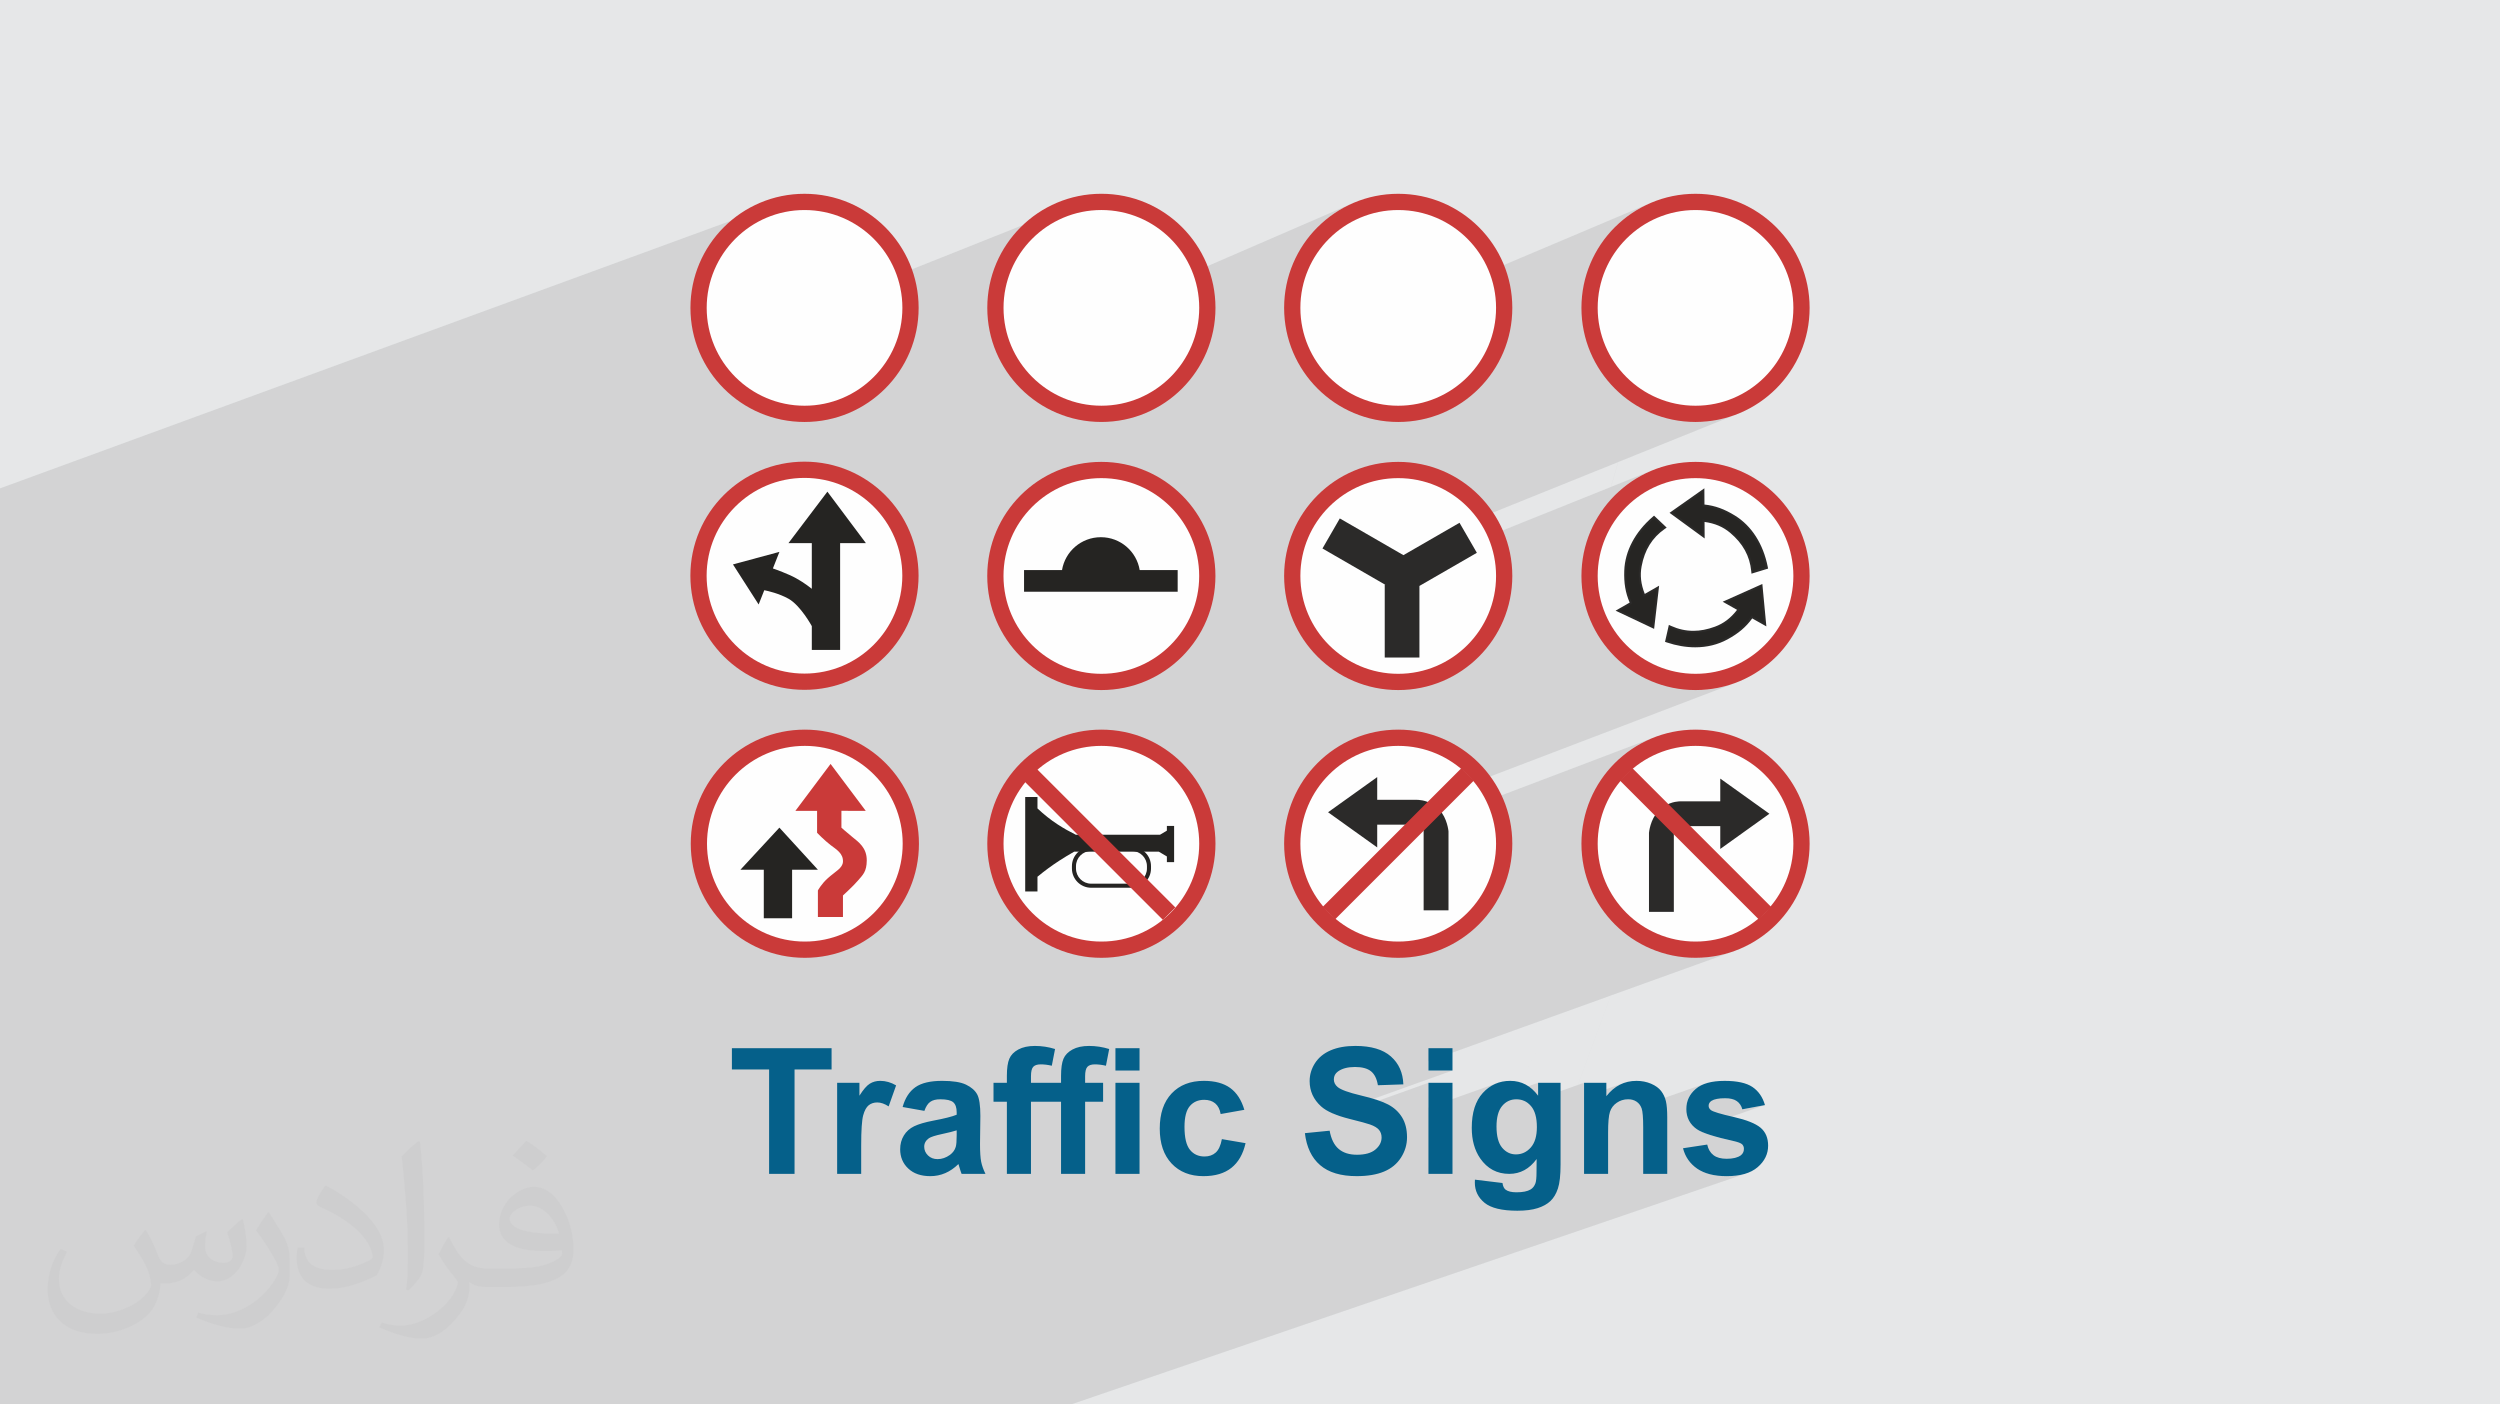 <?xml version="1.0" encoding="UTF-8"?>
<!DOCTYPE svg PUBLIC "-//W3C//DTD SVG 1.0//EN" "http://www.w3.org/TR/2001/REC-SVG-20010904/DTD/svg10.dtd">
<!-- Creator: CorelDRAW -->
<svg xmlns="http://www.w3.org/2000/svg" xml:space="preserve" width="94.192mm" height="52.917mm" version="1.0" style="shape-rendering:geometricPrecision; text-rendering:geometricPrecision; image-rendering:optimizeQuality; fill-rule:evenodd; clip-rule:evenodd"
viewBox="0 0 9404.92 5283.66"
 xmlns:xlink="http://www.w3.org/1999/xlink"
 xmlns:xodm="http://www.corel.com/coreldraw/odm/2003">
 <defs>
  <style type="text/css">
   <![CDATA[
    .fil4 {fill:#FEFEFE;fill-rule:nonzero}
    .fil7 {fill:#2B2A29;fill-rule:nonzero}
    .fil5 {fill:#CA3A39;fill-rule:nonzero}
    .fil8 {fill:#262523;fill-rule:nonzero}
    .fil6 {fill:#252422;fill-rule:nonzero}
    .fil3 {fill:#05608A;fill-rule:nonzero}
    .fil2 {fill:#373435;fill-opacity:0.031}
    .fil1 {fill:#2B2A29;fill-opacity:0.102}
    .fil0 {fill:#E6E7E8}
   ]]>
  </style>
 </defs>
 <g id="Layer_x0020_1">
  <polygon class="fil0" points="-0,0 9404.92,0 9404.92,5283.66 -0,5283.66 "/>
  <path class="fil1" d="M6242.79 1791.95l135.73 -54.39 -135.73 54.39 17.32 -5.88 18.9 -5.38 19.27 -4.45 19.61 -3.51 19.93 -2.54 20.22 -1.55 5.56 -0.14 14.92 -30.93 -14.92 30.93 14.92 -0.38 20.48 0.52 20.22 1.55 19.93 2.54 19.61 3.51 19.27 4.45 18.9 5.38 18.52 6.28 18.09 7.15 17.65 7.99 17.18 8.82 16.69 9.61 16.18 10.38 15.64 11.12 15.06 11.85 14.48 12.53 13.85 13.21 13.21 13.86 12.54 14.47 11.84 15.07 11.12 15.64 10.38 16.18 9.61 16.69 8.82 17.18 8 17.65 7.14 18.09 6.28 18.51 5.38 18.91 4.45 19.27 3.51 19.61 2.54 19.93 1.55 20.22 0.52 20.48 -0.52 20.48 -1.55 20.22 -2.54 19.93 -3.51 19.61 -4.45 19.27 -5.38 18.9 -6.28 18.51 -7.14 18.09 -8 17.65 -8.82 17.18 -9.61 16.69 -10.38 16.18 -11.12 15.64 -11.84 15.07 -12.54 14.47 -13.21 13.85 -13.85 13.21 -14.48 12.54 -15.06 11.84 -15.64 11.12 -16.18 10.38 -16.69 9.61 -17.18 8.82 -17.65 8 -18.09 7.14 -14.39 5.5 -12.93 35.12 18.02 -5.12 19.94 -6.74 -39.09 14.92 -70.83 192.39 3.05 0.23 19.93 2.54 19.61 3.51 19.27 4.45 18.9 5.38 18.52 6.28 18.09 7.14 17.65 8 17.18 8.82 16.69 9.61 16.18 10.38 15.64 11.12 15.06 11.84 14.48 12.54 13.85 13.21 13.21 13.85 12.54 14.48 11.84 15.06 11.12 15.64 10.38 16.18 9.61 16.69 8.82 17.18 8 17.65 7.14 18.09 6.28 18.52 5.38 18.9 4.45 19.27 3.51 19.61 2.54 19.93 1.55 20.22 0.52 20.48 -0.52 20.48 -1.55 20.22 -2.54 19.93 -3.51 19.61 -4.45 19.27 -5.38 18.9 -6.28 18.52 -7.14 18.09 -8 17.65 -8.82 17.18 -9.61 16.69 -10.38 16.18 -11.12 15.64 -11.84 15.06 -12.54 14.48 -13.21 13.85 -13.85 13.21 -14.48 12.54 -15.06 11.84 -15.64 11.12 -16.18 10.38 -16.69 9.61 -17.18 8.82 -17.65 8 -18.09 7.14 -150.83 54.45 13.9 0.35 22.09 -0.56 21.8 -1.66 21.48 -2.73 21.14 -3.77 20.77 -4.79 20.37 -5.79 19.94 -6.74 -466.35 168.02 -123.86 336.39 23.23 -8.23 0 53.49 149.24 -52.66 -7.37 2.92 -7.17 3.37 -7 3.81 -6.81 4.27 -6.64 4.72 -6.44 5.17 -6.27 5.62 -6.08 6.07 -5.91 6.52 -5.72 6.98 -83.83 29.54 0 35.84 138.15 -48.57 5.24 -1.82 5.4 -1.41 5.55 -1 5.71 -0.61 5.86 -0.2 4.54 0.14 4.37 0.42 4.2 0.7 4.04 0.99 3.88 1.27 3.71 1.55 3.54 1.84 3.38 2.13 3.19 2.38 2.95 2.6 2.73 2.82 2.49 3.05 2.26 3.28 1.81 3.1 238.78 -83.69 -11.81 5.22 -10.59 6.16 -9.4 7.12 -8.24 7.82 -7.15 8.26 -6.05 8.71 -4.96 9.16 -3.85 9.6 -2.76 10.05 -1.66 10.5 -0.55 10.95 0.08 1.59 103.21 -36.02 5.49 -1.73 6.13 -1.4 6.77 -1.1 7.4 -0.78 8.04 -0.46 8.68 -0.16 6.93 0.17 6.52 0.49 6.11 0.83 5.69 1.17 5.28 1.5 4.87 1.83 4.45 2.18 4.04 2.52 3.68 2.84 3.38 3.13 3.09 3.42 2.78 3.72 2.47 4.01 2.15 4.31 1.85 4.59 1.52 4.89 85.16 -15.85 -257.76 89.47 2.71 2.07 3.98 2.52 4.61 2.55 5.24 2.58 5.86 2.62 6.5 2.65 7.12 2.68 7.75 2.72 8.38 2.76 9.01 2.78 9.64 2.82 10.25 2.86 10.89 2.88 11.51 2.92 12.15 2.96 12.77 2.99 13.41 3.02 5.6 1.38 5.08 1.42 4.57 1.46 4.04 1.49 3.52 1.52 3 1.56 2.49 1.58 1.95 1.6 1.52 1.75 1.32 1.86 1.11 1.97 0.92 2.09 0.72 2.19 0.51 2.3 0.31 2.41 0.1 2.51 -0.19 3.7 -0.55 3.51 -0.93 3.32 -1.31 3.14 -1.67 2.95 -2.05 2.76 -2.41 2.57 -2.79 2.37 -4.72 3.02 -5.26 2.62 -5.8 2.22 -138.99 47.77 1.62 0.96 5.69 2.98 5.9 2.77 6.14 2.54 6.37 2.33 6.59 2.1 6.82 1.88 7.04 1.67 7.27 1.44 7.5 1.22 7.73 0.99 7.96 0.78 8.18 0.56 8.41 0.33 8.64 0.11 9.51 -0.13 9.22 -0.4 8.91 -0.67 8.62 -0.93 8.33 -1.19 8.02 -1.47 7.73 -1.72 7.44 -1.99 7.13 -2.26 -866.12 296.35 -211.13 573.42 211.13 -573.42 -313.15 107.15 -159.65 466.27 159.65 -466.27 -46.5 15.92 -222.92 450.36 222.92 -450.36 -166.62 57.01 -113.47 393.34 113.47 -393.34 -382.69 130.94 -126.51 262.4 126.51 -262.4 -185.84 63.58 -101.97 198.82 101.97 -198.82 -219.19 75 -44.58 123.82 44.58 -123.82 -361.87 123.82 -199.88 0 -40.94 0 -35.61 0 -85.58 0 -22.16 0 -99.77 0 -3 0 -85.57 0 -26.91 0 -34.62 0 -36.83 0 -147.93 0 -48.19 0 -7.51 0 -18.23 0 -9.19 0 -98.95 0 -24.11 0 -15.81 0 -16.81 0 -57.41 0 -11.34 0 -57.13 0 -87.41 0 -7.49 0 -28.4 0 -41.09 0 -140.44 0 -33.25 0 -25.56 0 -26.85 0 -74.49 0 -139.63 0 -80.57 0 -102.23 0 -59.73 0 -35.52 0 -17.14 0 -19.48 0 -15.07 0 -12.22 0 -19.64 0 -4.93 0 -28.35 0 -22.16 0 -33.78 0 -1.51 0 -63.02 0 -3.29 0 -13.39 0 -28.25 0 -15.7 0 -36.74 0 -11.02 0 -22.22 0 -17.74 0 -2.35 0 -4.6 0 -3.87 0 -78.46 0 -85.78 0 -35.54 0 -20.37 0 -20.3 0 -84.96 0 -18.64 0 -46.22 0 -12.34 0 -29.63 0 -89.51 0 -16.93 0 -2.94 0 -43.08 0 -74.14 0 -10.12 0 -13.83 0 -8.3 0 -69.32 0 -2.41 0 -5.55 0 -5.85 0 -0.64 0 -7.25 0 -6.5 0 -59.84 0 -3.04 0 -1.22 0 -5.88 0 -3.04 0 -43.74 0 -5.86 0 -0.25 0 -0.68 0 -1.62 0 -6.17 0 -20.67 0 -12.67 0 -30.44 0 -16.14 0 -10.66 0 -26.71 0 -3.41 0 -17.32 0 -3.33 0 -22.51 0 -8.69 0 -4.01 0 -5.26 0 -11.53 0 -9.42 0 -6.94 0 -44.33 0 -9.02 0 -29.15 0 -16.58 0 -37.09 0 -44.12 0 -2.6 0 -1.46 0 -1.35 0 -2.99 0 -4.79 0 -6.74 0 -51.98 0 -31.05 0 -18.01 0 -79.09 0 -11.09 0 -44.43 0 -0.44 0 0 -23.65 0 -24.21 0 -25.27 0 -4.4 0 -5.8 0 -6.1 0 -4.36 0 -0.03 0 -16.53 0 -2.63 0 -4.76 0 -2.49 0 -6.35 0 -3.3 0 -12.67 0 -3.61 0 -13.76 0 -0.55 0 -5.33 0 -11.52 0 -28.55 0 -4.42 0 -12.38 0 -12.75 0 -2.24 0 -0.57 0 -1.97 0 -8.64 0 -2.11 0 -10.12 0 -18.06 0 -5.96 0 -1.81 0 -1.75 0 -12.99 0 -3.38 0 -4.62 0 -10.18 0 -21.66 0 -13.76 0 -5.19 0 -2.45 0 -0.31 0 -1.32 0 -2.58 0 -4.5 0 -1.9 0 -1.04 0 -0.59 0 -3.54 0 -1.4 0 -0.41 0 -1.49 0 -9.48 0 -19.12 0 -4.67 0 -4.71 0 -1.27 0 -2.17 0 -3.53 0 -3.54 0 -4.28 0 -2.71 0 -5.12 0 -1.48 0 -0.57 0 -8.26 0 -1.18 0 -2.28 0 -5.73 0 -2.2 0 -0.81 0 -3.46 0 -3.13 0 -2.12 0 -0.86 0 -8.5 0 -2.82 0 -2.15 0 -0.33 0 -0.28 0 -3.46 0 -2 0 -0.13 0 -1.29 0 -2.06 0 -0.88 0 -1.27 0 -0.2 0 -1.73 0 -1.96 0 -1.47 0 -0.34 0 -0.55 0 -1.04 0 -1.61 0 -0.07 0 -0.51 0 -2.82 0 -11.29 0 -12.19 0 -16.15 0 -3.77 0 -2.5 0 -1.24 0 -0.2 0 -1.14 0 -3.03 0 -0.93 0 -29.77 0 -5.04 0 -6.68 0 -7.87 0 -3.81 0 -4.1 0 -0.2 0 -1.62 0 -1.72 0 -0.58 0 -1.44 0 -1.03 0 -1.5 0 -0.69 0 -3.87 0 -18.05 0 -4.84 0 -2.25 0 -9.95 0 -11.9 0 -19.06 0 -5.61 0 -1.68 0 -9.45 0 -3.02 0 -3.79 0 -2.86 0 -2.98 0 -7.83 0 -5.26 0 -2.18 0 -0.13 0 -0.25 0 -11.04 0 -2.48 0 -2.1 0 -0.76 0 -3.48 0 -0.79 0 -17.52 0 -5.05 0 -5.03 0 -0.17 0 -18.08 0 -2.02 0 -4.62 0 -0.29 0 -3 0 -7.77 0 -7.21 0 -3.39 0 -4.06 0 -11.73 0 -2.86 0 -1.5 0 -0.78 0 -0.13 0 -2.09 0 -0.36 0 -1.08 0 -2.02 0 -2.39c0,-875.65 0,-1701.39 0,-2577.05l3026.65 -1108.28 112.3 400.47 1004.39 -400.52 -8.31 30.77 8.31 -0.21 20.49 0.52 20.22 1.55 19.93 2.54 19.61 3.51 19.27 4.45 18.9 5.38 18.52 6.28 18.09 7.14 17.65 8 17.18 8.82 16.69 9.61 16.19 10.38 15.63 11.12 15.07 11.84 14.47 12.54 13.86 13.21 13.21 13.85 12.54 14.48 11.84 15.06 11.12 15.64 10.38 16.18 9.61 16.69 8.82 17.18 8 17.65 4.02 10.2 578.32 -250.61 -19.02 8.6 -18.5 9.48 -17.97 10.33 -17.41 11.16 -16.83 11.97 -16.22 12.74 -15.57 13.49 -14.91 14.21 -0.75 0.78 149.22 -64.55 18.09 -7.14 18.51 -6.28 18.27 -5.2 100.15 -43.31 -100.15 43.31 0.63 -0.18 19.27 -4.45 19.62 -3.51 19.92 -2.54 20.22 -1.55 6.19 -0.16 14.3 -30.92 -14.3 30.92 14.3 -0.36 20.48 0.52 20.22 1.55 19.93 2.54 19.61 3.51 19.27 4.45 18.9 5.38 18.52 6.28 18.09 7.14 17.65 8 17.18 8.82 16.69 9.61 16.18 10.38 15.64 11.12 15.06 11.84 14.48 12.54 13.85 13.21 13.21 13.85 12.54 14.47 11.84 15.07 11.12 15.64 10.38 16.18 9.61 16.69 8.82 17.18 8 17.65 2.24 5.67 581.9 -246.13 -19.01 8.6 -18.51 9.48 -17.97 10.33 -17.41 11.16 -16.82 11.97 -16.22 12.74 -15.58 13.49 -12.87 12.27 146.45 -61.84 18.09 -7.14 18.51 -6.28 10.72 -3.06 107.69 -45.46 -107.69 45.46 8.18 -2.33 19.27 -4.45 19.61 -3.51 19.93 -2.54 20.22 -1.55 11.6 -0.29 8.88 -30.79 -8.88 30.79 8.88 -0.23 20.48 0.52 20.22 1.55 19.93 2.54 19.61 3.51 19.27 4.45 18.9 5.38 18.52 6.28 18.09 7.14 17.65 8 17.18 8.82 16.69 9.61 16.18 10.38 15.64 11.12 15.06 11.84 14.48 12.54 13.85 13.21 13.21 13.85 12.54 14.47 11.84 15.07 11.12 15.64 10.38 16.18 9.61 16.69 8.82 17.18 8 17.65 7.14 18.09 6.28 18.51 5.38 18.9 4.45 19.27 3.51 19.61 2.54 19.93 1.55 20.22 0.52 20.48 -0.52 20.48 -1.55 20.22 -2.54 19.93 -3.51 19.61 -4.45 19.27 -5.38 18.9 -6.28 18.52 -7.14 18.09 -8 17.65 -8.82 17.18 -9.61 16.69 -10.38 16.18 -11.12 15.64 -11.84 15.06 -12.54 14.48 -13.21 13.85 -13.85 13.21 -14.48 12.54 -15.06 11.84 -15.64 11.12 -16.18 10.38 -16.69 9.61 -17.18 8.82 -17.65 8 -153.31 61.92 20.37 -0.52 21.8 -1.66 21.48 -2.73 21.14 -3.77 20.77 -4.79 20.37 -5.79 19.94 -6.74 19.49 -7.69 -458.26 184.75 -26.96 93.45 151.08 -60.64 -19.01 8.6 -18.51 9.48 -17.97 10.33 -17.41 11.16 -16.82 11.96 -16.22 12.74 -15.58 13.49 -7.16 6.84 140.74 -56.39 18.09 -7.15 1.19 -0.4zm-1228.84 2396.79l12.55 5.09 5.71 2.01 40.82 -14.64 8.59 -16.74 153.44 -55.06 -8 16.57 146.68 -52.58 0 93.32 14.65 -5.22 34.47 -119.48 41.33 -14.83 -37.05 0 17.39 -60.29 271.44 -97.8 -89.37 261.03 -75.97 27 2.31 -5.79 3.4 -7.42 3.72 -7.11 4.04 -6.78 4.37 -6.47 4.7 -6.15 5.01 -5.83 10.67 -10.63 11.31 -9.23 11.95 -7.82 12.59 -6.39 13.22 -4.97 -249.54 88.96 34.47 -119.48 -187.8 67.39 -8 16.57 -154.03 55.23 8.59 -16.74 -67.67 24.28zm718.62 -47.8l2.42 0.96 6.74 3.61 4.61 3.21 189.54 -67.1 123.86 -336.39 -214.7 77.35 -138.09 278.99 79.3 -28.18 0 48.53 -53.68 19.02zm-105.99 -10.81l80.37 -28.56 138.09 -278.99 -129.08 46.51 -89.37 261.03zm-199.46 -102.94l17.39 -60.29 -70.78 25.5 0 34.79 53.39 0zm-1378.68 -3256.14l94.9 -42.07 -94.9 42.07zm2038.89 967.44l-499.73 201.46 2.92 4.09 10.38 16.18 9.61 16.69 8.82 17.18 5.7 12.58 435.35 -174.75 26.96 -93.45zm-314.12 1088.93l0 0.01 97.94 -37.45 0.01 -0.01 -97.95 37.45zm-9.69 33.6l-28.32 98.15 66.57 -25.28 51.68 -107.2 -89.93 34.33zm-28.32 98.15l28.32 -98.15 -16.71 6.38 -55.65 108.51 44.04 -16.73zm38 -131.74l0 -0.01 -7.34 2.81 0 0.01 7.34 -2.81zm-215.14 82.26l0.01 0 207.8 -79.45 0 -0.01 -207.81 79.46zm18.67 22.63l2.66 3.37 11.12 15.64 10.38 16.18 9.61 16.69 8.82 17.18 0.7 1.55 71.14 -27.02 55.65 -108.51 -170.07 64.91zm294.42 -142.34l-0.01 0.01 246.58 -94.28 -246.57 94.27zm-17.7 36.72l-51.68 107.2 269.43 -102.34 34.65 -101.21 -252.4 96.34zm519.09 -230.86l5.97 0.15 22.09 -0.56 21.8 -1.66 21.48 -2.73 21.14 -3.77 20.77 -4.79 2.35 -0.67 12.93 -35.12 -128.52 49.15zm-254.82 99.87l260.8 -99.72m108.49 -11.12l-381.15 145.49 -34.65 101.21 159.74 -60.67 -19.49 7.69 -19.01 8.6 -18.51 9.48 -17.97 10.33 -17.41 11.16 -16.82 11.97 -16.22 12.74 -11.32 9.81 284.34 -107.82 -284.34 107.82 -4.25 3.68 -1.39 1.33 153.06 -58.03 18.51 -6.28 18.9 -5.38 19.27 -4.45 19.61 -3.51 19.93 -2.54 20.22 -1.55 5.15 -0.13 15.33 -30.95 -15.33 30.95 15.33 -0.39 20.48 0.52 17.17 1.32 70.83 -192.39z"/>
  <path class="fil2" d="M548.54 4627.69c17.95,27.21 29.6,53.36 40.96,82.43 8.45,16.91 12.93,48.09 52.57,48.09 11.61,0 28.28,-3.42 43.06,-11.61 16.63,-8.73 29.32,-21.94 35.94,-42l15.85 -53.36 38.57 -19.02 2.64 2.64c-5.27,20.09 -6.59,39.36 -6.59,54.43 0,44.63 38.57,61.56 69.22,61.56 17.95,0 34.09,-8.73 34.09,-25.11 0,-21.13 -8.98,-57.06 -20.62,-89.29 17.95,-17.95 35.94,-35.94 56.53,-50.47l3.17 1.6c8.98,38.04 14,75.56 14,100.66 0,24.57 -10.83,51.79 -19.81,69.49 -18.49,34.87 -51.25,62.62 -90.87,62.62 -30.1,0 -63.65,-15.07 -86.66,-43.06l-1.32 0c-21.66,26.96 -55.22,51.25 -108.86,51.25l-16.63 0c-2.64,35.41 -10.29,60.49 -21.94,82.95 -31.95,62.34 -126.81,106.47 -216.1,106.47 -124.17,0 -186.51,-71.59 -186.51,-166.96 0,-58.91 19.27,-113.6 48.88,-152.42l24.29 10.04c-18.49,35.41 -30.91,68.68 -30.91,101.45 0,89.29 72.66,131.83 156.4,131.83 77.68,0 173.83,-49.41 191.28,-106.72 -6.59,-62.62 -30.1,-91.93 -66.04,-148.99 10.83,-19.02 24.83,-38.04 42.28,-58.38l3.17 0 0 0 0 0 -0.02 -0.09zm1432.13 -336.04c26.15,16.39 51.79,35.66 76.87,57.85 -14,19.81 -31.45,37.79 -53.11,53.64 -25.11,-20.34 -50.19,-37.79 -75.84,-56.27 17.42,-19.55 34.62,-38.29 52.04,-55.22l0 0 0 0 0 0 0 0 0 0 0.03 0zm13.47 244.11c-42.28,0 -76.87,27.75 -76.87,48.34 0,44.13 84.53,57.85 185.72,57.31 -12.68,-51.79 -57.06,-105.68 -108.86,-105.68l0.01 0.03zm-94.86 236.19c54.96,0 103.04,-1.6 139.74,-10.83 40.96,-10.29 75.56,-30.91 75.56,-45.17 0,-3.7 0,-8.19 -1.32,-11.89 -22.98,2.11 -49.41,2.11 -72.38,2.11 -74.49,0 -131.55,-16.91 -154.02,-58.66 -5.55,-11.61 -9.51,-24.57 -9.51,-39.36 0,-40.43 17.42,-79.79 48.09,-107 25.61,-22.45 53.89,-36.44 82.67,-36.44 52.04,0 93.51,41.75 122.57,107.54 15.85,35.94 26.68,77.4 26.68,129.72 0,34.87 -9.51,64.19 -31.17,85.85 -40.43,39.11 -114.92,53.89 -229.04,53.89l-51.79 0 0 0 -13.47 0c-28.28,0 -48.62,-5.02 -64.72,-17.42l-2.64 0c0.79,6.59 1.32,12.93 1.32,19.02 0,25.61 -8.45,58.38 -25.61,84.53 -50.72,75.3 -105.68,108.04 -153.24,108.04 -48.09,0 -107,-18.49 -160.11,-42.54l9.51 -18.49c17.17,7.13 40.96,11.89 73.7,11.89 85.85,0 198.66,-82.43 212.66,-163 -3.17,-6.59 -8.98,-15.32 -17.17,-24.57 -25.11,-29.85 -40.96,-54.68 -55.75,-80.83 12.68,-25.11 24.29,-45.17 35.13,-63.4l4.49 -0.53c36.72,74.77 69.99,117.55 144.23,117.55l11.61 0 0 0 53.89 0 0 0 0 0 0 0 0 0 0 0 0.09 0.01zm-371.98 79c6.34,-34.34 6.87,-72.91 6.87,-108.86l0 -53.36c0,-99.6 -12.68,-244.36 -22.98,-338.68 17.95,-19.27 43.06,-42 62.87,-57.31l5.81 1.6c13.47,118.62 16.63,256 16.63,383.06 0,33.3 -1.32,65.79 -4.49,89.55 -1.85,30.1 -19.27,52.83 -56.53,87.7l-8.19 -3.7zm-382.8 -157.19c1.85,46.77 24.83,83.49 105.15,83.49 49.93,0 92.19,-12.93 138.96,-35.13 8.45,-3.7 12.93,-8.73 12.93,-12.93 0,-29.32 -22.45,-68.15 -60.23,-103.55 -36.72,-33.3 -85.34,-62.62 -130.76,-82.18 -15.6,-6.59 -20.62,-13.47 -20.62,-20.09 0,-13.47 17.95,-41.75 32.77,-62.09l5.02 -0.53c52.04,27.21 110.17,67.64 153.24,112.53 39.11,41.47 63.4,83.49 63.4,129.19 0,33.81 -10.29,65.51 -26.96,95.11 -57.06,28.79 -117.83,50.72 -178.06,50.72 -73.17,0 -123.1,-34.34 -123.1,-114.92 0,-8.73 0,-22.19 3.17,-39.64l25.11 0 0 0 0 0 0 0 0 0 0 0 -0.02 0zm-132.37 -132.9l45.45 73.45c16.63,27.21 32.23,56.81 32.23,103.55l0 59.7c0,48.34 -30.91,100.13 -80.83,151.38 -39.11,34.62 -73.7,49.41 -105.68,49.41 -47.55,0 -101.98,-14.79 -164.85,-41.75l7.13 -18.49c19.81,5.27 42.79,9.77 71.06,9.77 90.36,-0.53 182.8,-66.57 225.08,-147.15 5.02,-9.26 6.87,-17.95 6.87,-24.04 0,-9.26 -5.02,-19.55 -8.98,-28.79 -22.98,-43.31 -48.62,-82.95 -76.87,-119.68 14.79,-23.25 29.6,-45.7 45.7,-67.9l3.7 0.53 0 0 0 0 0 0 0 0 0 0 -0.02 0.01z"/>
  <g id="_2219409016976">
   <path class="fil3" d="M2893.33 4416.04l0 -392.83 -139.96 0 0 -79.89 374.99 0 0 79.89 -139.3 0 0 392.83 -95.74 0zm346.39 0l-90.44 0 0 -342.65 83.84 0 0 48.64c14.42,-23 27.4,-38.07 38.95,-45.22 11.56,-7.15 24.65,-10.67 39.29,-10.67 20.69,0 40.6,5.72 59.74,17.05l-28.05 79.01c-15.31,-9.91 -29.5,-14.86 -42.59,-14.86 -12.77,0 -23.55,3.51 -32.35,10.45 -8.81,7.04 -15.74,19.58 -20.8,37.84 -5.06,18.27 -7.6,56.56 -7.6,114.77l0 105.64zm237.79 -237.01l-81.87 -14.53c9.25,-33.45 25.2,-58.21 47.76,-74.28 22.56,-16.06 56.12,-24.09 100.57,-24.09 40.39,0 70.53,4.73 90.34,14.31 19.69,9.58 33.67,21.68 41.71,36.41 8.03,14.75 12.1,41.71 12.1,81.1l-1.33 105.63c0,30.04 1.44,52.27 4.29,66.58 2.87,14.3 8.26,29.6 16.18,45.88l-89.79 0c-2.31,-5.94 -5.27,-14.75 -8.69,-26.41 -1.43,-5.39 -2.53,-8.92 -3.2,-10.56 -15.4,15.19 -31.9,26.52 -49.52,34.11 -17.59,7.6 -36.31,11.45 -56.21,11.45 -35.11,0 -62.83,-9.58 -83.08,-28.73 -20.25,-19.04 -30.36,-43.24 -30.36,-72.51 0,-19.26 4.62,-36.53 13.86,-51.72 9.25,-15.07 22.12,-26.73 38.84,-34.77 16.61,-8.03 40.6,-15.07 71.96,-21.12 42.26,-7.93 71.63,-15.42 87.93,-22.24l0 -9.13c0,-17.61 -4.3,-30.15 -12.88,-37.74 -8.69,-7.49 -24.97,-11.22 -48.86,-11.22 -16.18,0 -28.72,3.19 -37.74,9.68 -9.13,6.39 -16.4,17.71 -22.01,33.9zm121.49 73.28c-11.56,3.84 -29.93,8.47 -55.14,13.87 -25.08,5.38 -41.59,10.66 -49.3,15.73 -11.77,8.48 -17.71,19.04 -17.71,31.91 0,12.77 4.73,23.66 14.2,32.9 9.46,9.25 21.45,13.87 36.09,13.87 16.3,0 31.91,-5.39 46.77,-16.07 10.89,-8.26 18.15,-18.16 21.57,-30.04 2.32,-7.7 3.52,-22.45 3.52,-44.12l0 -18.04zm597.26 -225.13l0 -83.85 90.67 0 0 83.85 -90.67 0zm0 388.86l0 -342.65 90.67 0 0 342.65 -90.67 0zm-458.73 -342.65l50.28 0 0 -25.85c0,-28.83 3.09,-50.39 9.25,-64.6 6.05,-14.3 17.37,-25.85 33.78,-34.77 16.51,-8.91 37.3,-13.42 62.39,-13.42 25.86,0 51.06,3.85 75.82,11.55l-12.21 62.94c-14.42,-3.41 -28.28,-5.17 -41.6,-5.17 -13.2,0 -22.55,3.08 -28.28,9.24 -5.72,6.16 -8.48,18.04 -8.48,35.66l0 24.42 113.12 0 0 -25.85c0,-28.83 3.09,-50.39 9.14,-64.6 6.16,-14.3 17.49,-25.85 33.89,-34.77 16.4,-8.91 37.19,-13.42 62.4,-13.42 25.74,0 51.05,3.85 75.7,11.55l-12.21 62.94c-14.41,-3.41 -28.28,-5.17 -41.6,-5.17 -13.09,0 -22.45,3.08 -28.16,9.24 -5.73,6.16 -8.59,18.04 -8.59,35.66l0 24.42 67.67 0 0 71.3 -67.67 0 0 271.35 -90.56 0 0 -271.35 -113.12 0 0 271.35 -90.66 0 0 -271.35 -50.28 0 0 -71.3zm943.66 101.68l-89.14 15.85c-2.98,-17.71 -9.79,-31.03 -20.46,-40.06 -10.67,-8.91 -24.43,-13.42 -41.38,-13.42 -22.56,0 -40.6,7.81 -54.03,23.43 -13.42,15.63 -20.14,41.71 -20.14,78.34 0,40.72 6.83,69.44 20.47,86.28 13.65,16.83 31.91,25.19 54.8,25.19 17.16,0 31.25,-4.95 42.15,-14.75 11,-9.8 18.71,-26.63 23.21,-50.61l89.13 15.19c-9.24,40.94 -26.96,71.85 -53.15,92.76 -26.18,20.9 -61.28,31.36 -105.41,31.36 -49.94,0 -89.89,-15.85 -119.61,-47.43 -29.81,-31.69 -44.67,-75.49 -44.67,-131.49 0,-56.66 14.97,-100.69 44.78,-132.27 29.82,-31.57 70.2,-47.31 121.16,-47.31 41.6,0 74.71,9.03 99.36,26.96 24.53,17.93 42.15,45.22 52.93,81.98zm227.77 87.81l93.09 -9.25c5.61,31.14 16.83,53.92 33.89,68.56 17.05,14.63 40.05,21.9 68.99,21.9 30.59,0 53.71,-6.49 69.22,-19.48 15.52,-12.98 23.33,-28.17 23.33,-45.55 0,-11.22 -3.3,-20.69 -9.8,-28.61 -6.5,-7.82 -17.93,-14.64 -34.23,-20.36 -11.11,-3.96 -36.41,-10.78 -76.02,-20.69 -50.95,-12.76 -86.71,-28.39 -107.29,-46.98 -28.94,-26.09 -43.35,-57.88 -43.35,-95.41 0,-24.09 6.82,-46.77 20.36,-67.78 13.65,-21.02 33.23,-36.97 58.86,-47.98 25.64,-11 56.45,-16.51 92.77,-16.51 59.09,0 103.65,13.09 133.47,39.39 29.92,26.3 45.55,61.29 47.1,105.19l-95.74 3.3c-4.06,-24.43 -12.76,-41.93 -26.08,-52.6 -13.31,-10.67 -33.34,-16.06 -59.97,-16.06 -27.51,0 -49.08,5.72 -64.58,17.15 -10.01,7.38 -15.08,17.16 -15.08,29.5 0,11.22 4.73,20.8 14.2,28.72 11.99,10.23 41.15,20.8 87.47,31.8 46.33,10.89 80.55,22.34 102.66,34 22.23,11.77 39.62,27.73 52.16,48.09 12.54,20.36 18.81,45.44 18.81,75.27 0,27.06 -7.48,52.48 -22.56,76.14 -15.07,23.65 -36.32,41.26 -63.82,52.7 -27.51,11.55 -61.84,17.28 -102.88,17.28 -59.74,0 -105.62,-13.76 -137.65,-41.38 -32.01,-27.51 -51.05,-67.67 -57.32,-120.38zm464.79 -235.69l0 -83.85 90.44 0 0 83.85 -90.44 0zm0 388.86l0 -342.65 90.44 0 0 342.65 -90.44 0zm174.84 21.79l103.66 12.54c1.76,12.21 5.72,20.58 11.88,25.2 8.69,6.49 22.23,9.8 40.71,9.8 23.65,0 41.38,-3.52 53.26,-10.68 7.92,-4.73 13.97,-12.31 18.04,-22.89 2.76,-7.48 4.18,-21.46 4.18,-41.59l0.44 -50.06c-27.29,37.29 -61.62,55.9 -102.99,55.9 -45.99,0 -82.53,-19.48 -109.37,-58.32 -21.13,-30.69 -31.69,-69 -31.69,-114.66 0,-57.43 13.87,-101.23 41.49,-131.49 27.62,-30.25 62.06,-45.44 103.21,-45.44 42.36,0 77.35,18.59 104.86,55.79l0 -48.53 84.51 0 0 307.21c0,40.39 -3.3,70.65 -10.01,90.56 -6.61,20.03 -15.96,35.66 -28.07,47.09 -11.99,11.34 -28.06,20.36 -48.19,26.74 -20.14,6.5 -45.55,9.69 -76.25,9.69 -58.1,0 -99.26,-10.01 -123.57,-29.92 -24.31,-20.03 -36.41,-45.23 -36.41,-75.93 0,-2.98 0.1,-6.72 0.32,-11zm81.21 -200.05c0,36.32 7.05,62.82 21.03,79.67 14.08,16.83 31.46,25.31 52.04,25.31 22,0 40.71,-8.7 55.9,-25.97 15.3,-17.28 22.89,-42.81 22.89,-76.69 0,-35.44 -7.26,-61.73 -21.9,-78.89 -14.52,-17.17 -33.01,-25.75 -55.35,-25.75 -21.68,0 -39.5,8.47 -53.58,25.3 -13.98,16.83 -21.03,42.48 -21.03,77.02zm642.28 178.26l-90.45 0 0 -174.63c0,-36.97 -1.99,-60.85 -5.83,-71.63 -3.95,-10.89 -10.23,-19.25 -19.04,-25.3 -8.81,-6.05 -19.36,-9.03 -31.69,-9.03 -15.85,0 -30.03,4.29 -42.58,12.87 -12.65,8.58 -21.24,20.03 -25.86,34.11 -4.73,14.2 -7.04,40.39 -7.04,78.67l0 154.94 -90.44 0 0 -342.65 83.83 0 0 50.29c30.04,-38.4 67.79,-57.55 113.45,-57.55 20.03,0 38.41,3.62 55.03,10.78 16.71,7.26 29.27,16.4 37.74,27.51 8.58,11.22 14.52,23.87 17.82,38.07 3.4,14.2 5.06,34.44 5.06,60.85l0 212.7zm59.3 -96.38l91.1 -13.87c3.85,17.49 11.67,30.81 23.55,39.83 11.77,9.14 28.39,13.65 49.62,13.65 23.43,0 41.05,-4.3 52.93,-12.88 7.92,-6.05 11.88,-14.2 11.88,-24.31 0,-6.83 -2.2,-12.55 -6.5,-17.05 -4.5,-4.3 -14.63,-8.37 -30.25,-11.99 -73.17,-16.19 -119.5,-30.93 -139.08,-44.24 -27.18,-18.59 -40.72,-44.34 -40.72,-77.24 0,-29.81 11.78,-54.8 35.22,-75.05 23.43,-20.24 59.75,-30.36 108.94,-30.36 46.87,0 81.75,7.7 104.53,23 22.78,15.41 38.51,38.07 47.09,68.12l-85.16 15.85c-3.63,-13.43 -10.67,-23.76 -20.91,-30.92 -10.23,-7.16 -24.86,-10.67 -43.9,-10.67 -23.99,0 -41.15,3.3 -51.61,10.01 -6.93,4.72 -10.33,10.89 -10.33,18.37 0,6.49 2.97,11.99 9.02,16.51 8.26,6.05 36.53,14.53 84.95,25.53 48.42,11 82.2,24.42 101.34,40.38 19.04,16.07 28.51,38.62 28.51,67.46 0,31.35 -13.1,58.42 -39.4,80.98 -26.18,22.56 -65.03,33.9 -116.52,33.9 -46.66,0 -83.62,-9.47 -110.91,-28.29 -27.18,-18.81 -45,-44.34 -53.37,-76.68z"/>
   <g>
    <path class="fil4" d="M6378.52 1556.87c-219.81,0 -398.64,-178.83 -398.64,-398.65 0,-219.81 178.83,-398.64 398.64,-398.64 219.82,0 398.65,178.83 398.65,398.64 0,219.82 -178.83,398.65 -398.65,398.65z"/>
    <path class="fil5" d="M6378.52 790.14c202.96,0 368.09,165.13 368.09,368.08 0,202.98 -165.13,368.1 -368.09,368.1 -202.97,0 -368.08,-165.12 -368.08,-368.1 0,-202.95 165.11,-368.08 368.08,-368.08zm0 -61.12c-237.05,0 -429.2,192.17 -429.2,429.2 0,237.06 192.15,429.23 429.2,429.23 237.04,0 429.21,-192.17 429.21,-429.23 0,-237.03 -192.17,-429.2 -429.21,-429.2l0 0z"/>
    <path class="fil4" d="M5260.05 1556.87c-219.83,0 -398.66,-178.83 -398.66,-398.65 0,-219.81 178.83,-398.64 398.66,-398.64 219.82,0 398.65,178.83 398.65,398.64 0,219.82 -178.83,398.65 -398.65,398.65z"/>
    <path class="fil5" d="M5260.05 790.14c202.96,0 368.08,165.13 368.08,368.08 0,202.98 -165.12,368.1 -368.08,368.1 -202.97,0 -368.09,-165.12 -368.09,-368.1 0,-202.95 165.12,-368.08 368.09,-368.08zm0 -61.12c-237.05,0 -429.22,192.17 -429.22,429.2 0,237.06 192.17,429.23 429.22,429.23 237.04,0 429.21,-192.17 429.21,-429.23 0,-237.03 -192.17,-429.2 -429.21,-429.2l0 0z"/>
    <path class="fil4" d="M4143.34 1556.83c-219.8,0 -398.63,-178.83 -398.63,-398.65 0,-219.82 178.83,-398.65 398.63,-398.65 219.84,0 398.67,178.83 398.67,398.65 0,219.82 -178.83,398.65 -398.67,398.65z"/>
    <path class="fil5" d="M4143.34 790.1c202.98,0 368.1,165.12 368.1,368.08 0,202.96 -165.12,368.08 -368.1,368.08 -202.94,0 -368.07,-165.12 -368.07,-368.08 0,-202.96 165.13,-368.08 368.07,-368.08zm0 -61.13c-237.03,0 -429.19,192.16 -429.19,429.21 0,237.05 192.16,429.21 429.19,429.21 237.06,0 429.23,-192.16 429.23,-429.21 0,-237.05 -192.17,-429.21 -429.23,-429.21l0 0z"/>
    <path class="fil4" d="M3026.64 1556.87c-219.81,0 -398.65,-178.83 -398.65,-398.65 0,-219.81 178.84,-398.64 398.65,-398.64 219.82,0 398.66,178.83 398.66,398.64 0,219.82 -178.84,398.65 -398.66,398.65z"/>
    <path class="fil5" d="M3026.65 790.14c202.96,0 368.08,165.13 368.08,368.08 0,202.98 -165.12,368.1 -368.08,368.1 -202.97,0 -368.09,-165.12 -368.09,-368.1 0,-202.95 165.12,-368.08 368.09,-368.08zm0 -61.12c-237.05,0 -429.21,192.17 -429.21,429.2 0,237.06 192.16,429.23 429.21,429.23 237.04,0 429.21,-192.17 429.21,-429.23 0,-237.03 -192.17,-429.2 -429.21,-429.2l0 0z"/>
    <path class="fil4" d="M3026.4 2564.57c-219.82,0 -398.65,-178.83 -398.65,-398.66 0,-219.8 178.83,-398.64 398.65,-398.64 219.82,0 398.65,178.84 398.65,398.64 0,219.83 -178.83,398.66 -398.65,398.66z"/>
    <path class="fil5" d="M3026.4 1797.84c202.97,0 368.09,165.11 368.09,368.07 0,202.97 -165.12,368.1 -368.09,368.1 -202.96,0 -368.08,-165.13 -368.08,-368.1 0,-202.96 165.12,-368.07 368.08,-368.07zm0 -61.13c-237.04,0 -429.21,192.16 -429.21,429.2 0,237.05 192.17,429.22 429.21,429.22 237.04,0 429.21,-192.17 429.21,-429.22 0,-237.04 -192.17,-429.2 -429.21,-429.2l0 0z"/>
    <path class="fil6" d="M3257.52 2043.25l-97.03 0 0 401.89 -106.5 0 0 -89.7c0,0 -42.18,-77.77 -87.87,-103.14 -35.15,-19.56 -76.4,-29.04 -90.92,-31.93l-21.24 53.63 -96.57 -150.67 174.82 -47.22 -24.61 62.36c10.54,3.66 57.3,20.32 86.65,36.51 31.62,17.26 59.75,40.04 59.75,40.04l0 -171.76 -87.87 0 146.54 -193.61 144.86 193.61z"/>
    <path class="fil4" d="M4143.21 2565.41c-219.83,0 -398.66,-178.83 -398.66,-398.64 0,-219.82 178.83,-398.66 398.66,-398.66 219.8,0 398.65,178.84 398.65,398.66 0,219.81 -178.85,398.64 -398.65,398.64z"/>
    <path class="fil5" d="M4143.21 1798.68c202.95,0 368.08,165.13 368.08,368.09 0,202.95 -165.13,368.08 -368.08,368.08 -202.97,0 -368.09,-165.13 -368.09,-368.08 0,-202.96 165.12,-368.09 368.09,-368.09zm0 -61.12c-237.06,0 -429.22,192.15 -429.22,429.21 0,237.04 192.16,429.2 429.22,429.2 237.03,0 429.21,-192.16 429.21,-429.2 0,-237.06 -192.18,-429.21 -429.21,-429.21l0 0z"/>
    <path class="fil6" d="M4430.36 2144.53l0 81.6 -577.93 0 0 -81.6 142.88 0c11.61,-70.14 72.58,-123.62 146.08,-123.62 73.5,0 134.48,53.48 146.09,123.62l142.87 0z"/>
    <path class="fil4" d="M5260.05 2565.41c-219.83,0 -398.66,-178.83 -398.66,-398.64 0,-219.82 178.83,-398.66 398.66,-398.66 219.82,0 398.65,178.84 398.65,398.66 0,219.81 -178.83,398.64 -398.65,398.64z"/>
    <path class="fil5" d="M5260.05 1798.68c202.96,0 368.08,165.13 368.08,368.09 0,202.95 -165.12,368.08 -368.08,368.08 -202.97,0 -368.09,-165.13 -368.09,-368.08 0,-202.96 165.12,-368.09 368.09,-368.09zm0 -61.12c-237.05,0 -429.22,192.15 -429.22,429.21 0,237.04 192.17,429.2 429.22,429.2 237.04,0 429.21,-192.16 429.21,-429.2 0,-237.06 -192.17,-429.21 -429.21,-429.21l0 0z"/>
    <polygon class="fil7" points="5555.9,2079.59 5339.83,2204.27 5339.83,2473.68 5209.33,2473.68 5209.33,2200 5211.62,2200 5210.25,2199.23 4975.08,2063.39 5040.33,1950.32 5279.63,2088.45 5490.65,1966.66 "/>
    <path class="fil4" d="M6378.52 2565.41c-219.81,0 -398.64,-178.83 -398.64,-398.64 0,-219.82 178.83,-398.66 398.64,-398.66 219.82,0 398.65,178.84 398.65,398.66 0,219.81 -178.83,398.64 -398.65,398.64z"/>
    <path class="fil5" d="M6378.52 1798.68c202.96,0 368.09,165.13 368.09,368.09 0,202.95 -165.13,368.08 -368.09,368.08 -202.97,0 -368.08,-165.13 -368.08,-368.08 0,-202.96 165.11,-368.09 368.08,-368.09zm0 -61.12c-237.05,0 -429.2,192.15 -429.2,429.21 0,237.04 192.15,429.2 429.2,429.2 237.04,0 429.21,-192.16 429.21,-429.2 0,-237.06 -192.17,-429.21 -429.21,-429.21l0 0z"/>
    <path class="fil8" d="M6086.04 2296.98l49.63 -28.48c-16.77,-37.68 -23.19,-74.32 -21.46,-121.69 2.66,-72.43 40.15,-143.31 105.55,-199.58l2.61 -2.27 41.55 39.38 -3.84 2.68c-47.68,33.36 -76.49,79.98 -88.13,142.52 -6.78,36.22 -2.42,71.36 13.72,110.25l51.21 -29.38 -17.34 149.65 -133.5 -63.1z"/>
    <path class="fil7" d="M6222.25 1950.13l35.64 33.77c-63.32,44.33 -82.02,103.66 -89.71,144.95 -7.43,39.76 -1.27,77.28 15.68,116.41l48.35 -27.75 -15.85 136.84 -122.06 -57.7 46.28 -26.56c-19.83,-43.17 -24.06,-81.51 -22.54,-123.13 2.94,-79.76 46.97,-147.59 104.21,-196.83zm0.24 -10.28l-5.22 4.49c-66.21,56.98 -104.16,128.83 -106.86,202.34 -1.73,46.67 4.39,83.07 20.39,120.22l-40.31 23.13 -12.7 7.27 13.23 6.27 122.09 57.68 9.62 4.55 1.23 -10.57 15.85 -136.85 1.75 -15.04 -13.15 7.54 -40.83 23.43c-14.5,-36.58 -18.27,-69.86 -11.87,-104.06 11.46,-61.52 39.78,-107.33 86.58,-140.09l7.66 -5.36 -6.79 -6.44 -35.64 -33.78 -5.01 -4.74 0 0z"/>
    <path class="fil8" d="M6591.91 2148.43c-5.53,-57.91 -31.89,-105.97 -80.56,-146.93 -28.18,-23.74 -60.9,-37.27 -102.7,-42.38l0.32 59 -121.67 -88.82 120.69 -85.06 0.34 57.21c41.04,3.97 76.06,16.44 116.43,41.3 61.73,38.02 104.92,105.56 121.66,190.2l0.67 3.37 -54.72 16.75 -0.46 -4.66z"/>
    <path class="fil7" d="M6404.21 1851.59l0.31 53.37c47.32,4 82.77,19.21 118.24,41.08 67.95,41.85 105.25,113.58 119.89,187.68l-46.94 14.35c-7.35,-76.93 -49.76,-122.44 -81.91,-149.49 -30.94,-26.05 -66.61,-39.19 -109.01,-43.73l0.31 55.77 -111.26 -81.24 110.37 -77.77zm7.55 -14.68l-11.96 8.43 -110.35 77.77 -8.72 6.14 8.61 6.28 111.26 81.22 12.23 8.93 -0.09 -15.14 -0.26 -47.07c38.98,5.41 69.79,18.52 96.39,40.96 47.89,40.28 73.81,87.51 79.23,144.37l0.89 9.31 8.96 -2.73 46.95 -14.36 6.61 -2.02 -1.35 -6.77c-16.94,-85.7 -60.76,-154.14 -123.39,-192.71 -39.76,-24.51 -74.45,-37.11 -114.65,-41.52l-0.27 -46.47 -0.09 -14.63 0 0z"/>
    <path class="fil8" d="M6377.42 2431.34c-34.38,0 -70.01,-6.12 -105.89,-18.18l-3.29 -1.1 12.65 -55.83 4.24 1.93c27.66,12.5 56.34,18.82 85.28,18.82 26.39,0 53.29,-5.18 82.28,-15.82 34.61,-12.68 62.61,-34.38 87.78,-68.12l-51.41 -29.03 137.51 -61.52 13.94 147 -49.83 -28.12c-23.85,33.67 -52.06,57.9 -93.68,80.58 -35.72,19.48 -75.96,29.38 -119.58,29.38z"/>
    <path class="fil7" d="M6623.28 2208.16l12.74 134.43 -46.48 -26.24c-26.97,39.11 -57.79,62.34 -94.36,82.28 -37.21,20.29 -77.46,28.9 -117.76,28.9 -35.54,0 -71.13,-6.71 -104.68,-17.98l10.84 -47.9c31.2,14.11 60.48,19.17 86.83,19.17 33.13,0 61.64,-8 83.6,-16.05 37.97,-13.93 67.08,-38.37 92.08,-72.93l-48.55 -27.39 125.73 -56.28zm6.6 -11.32l-9.72 4.36 -125.75 56.25 -13.81 6.19 13.18 7.45 40.99 23.13c-24.03,31.15 -50.72,51.37 -83.39,63.34 -28.56,10.48 -55.04,15.59 -80.97,15.59 -28.38,0 -56.54,-6.21 -83.69,-18.47l-8.53 -3.85 -2.07 9.13 -10.84 47.89 -1.52 6.73 6.54 2.2c36.29,12.2 72.33,18.38 107.12,18.38 44.27,0 85.12,-10.03 121.43,-29.83 41,-22.35 69.18,-46.2 92.94,-78.92l40.48 22.85 12.74 7.18 -1.39 -14.56 -12.73 -134.42 -1.01 -10.61 0 0z"/>
    <path class="fil4" d="M6378.52 3572.69c-219.81,0 -398.64,-178.83 -398.64,-398.65 0,-219.82 178.83,-398.65 398.64,-398.65 219.82,0 398.65,178.83 398.65,398.65 0,219.82 -178.83,398.65 -398.65,398.65z"/>
    <path class="fil5" d="M6378.52 2805.96c202.96,0 368.09,165.12 368.09,368.08 0,202.96 -165.13,368.08 -368.09,368.08 -202.97,0 -368.08,-165.12 -368.08,-368.08 0,-202.96 165.11,-368.08 368.08,-368.08zm0 -61.13c-237.05,0 -429.2,192.16 -429.2,429.21 0,237.05 192.15,429.21 429.2,429.21 237.04,0 429.21,-192.16 429.21,-429.21 0,-237.05 -192.17,-429.21 -429.21,-429.21l0 0z"/>
    <path class="fil7" d="M6203.4 3132.83l0 297.52 93.52 0 0 -297.52c0,0 -1.07,-10.84 7.02,-17.26 8.11,-6.42 18.8,-7.64 18.8,-7.64l148.83 0 0 85.73 184.9 -132.34 -184.9 -132.32 0 85.56 -148.83 0c0,0 -0.61,0 -1.68,0 -1.23,0 -3.22,0 -5.81,0.31 -14.52,0.91 -48.14,6.72 -76.86,36.51 -30.55,31.64 -34.99,81.45 -34.99,81.45z"/>
    <polygon class="fil5" points="6093.81,2936.06 6140.52,2889.34 6663.24,3412.02 6616.51,3458.75 "/>
    <path class="fil4" d="M5260.05 3572.69c-219.83,0 -398.66,-178.83 -398.66,-398.65 0,-219.82 178.83,-398.65 398.66,-398.65 219.82,0 398.65,178.83 398.65,398.65 0,219.82 -178.83,398.65 -398.65,398.65z"/>
    <path class="fil5" d="M5260.05 2805.96c202.96,0 368.08,165.12 368.08,368.08 0,202.96 -165.12,368.08 -368.08,368.08 -202.97,0 -368.09,-165.12 -368.09,-368.08 0,-202.96 165.12,-368.08 368.09,-368.08zm0 -61.13c-237.05,0 -429.22,192.16 -429.22,429.21 0,237.05 192.17,429.21 429.22,429.21 237.04,0 429.21,-192.16 429.21,-429.21 0,-237.05 -192.17,-429.21 -429.21,-429.21l0 0z"/>
    <path class="fil7" d="M5449.2 3127.21l0 297.52 -93.52 0 0 -297.52c0,0 1.07,-10.84 -7.03,-17.26 -8.11,-6.42 -18.8,-7.64 -18.8,-7.64l-148.83 0 0 85.72 -184.9 -132.33 184.9 -132.33 0 85.57 148.83 0c0,0 0.61,0 1.69,0 1.22,0 3.21,0 5.8,0.31 14.52,0.91 48.14,6.72 76.86,36.51 30.56,31.63 35,81.45 35,81.45z"/>
    <polygon class="fil5" points="5498.22,2889.34 5544.93,2936.06 5022.24,3458.75 4975.53,3412.02 "/>
    <path class="fil4" d="M4143.34 3572.69c-219.8,0 -398.63,-178.83 -398.63,-398.65 0,-219.82 178.83,-398.65 398.63,-398.65 219.84,0 398.67,178.83 398.67,398.65 0,219.82 -178.83,398.65 -398.67,398.65z"/>
    <path class="fil5" d="M4143.34 2805.96c202.98,0 368.1,165.12 368.1,368.08 0,202.96 -165.12,368.08 -368.1,368.08 -202.94,0 -368.07,-165.12 -368.07,-368.08 0,-202.96 165.13,-368.08 368.07,-368.08zm0 -61.13c-237.03,0 -429.19,192.16 -429.19,429.21 0,237.05 192.16,429.21 429.19,429.21 237.06,0 429.23,-192.16 429.23,-429.21 0,-237.05 -192.17,-429.21 -429.23,-429.21l0 0z"/>
    <path class="fil6" d="M4416.97 3107.07l0 136.15 -27.2 0 0 -21.24 -30.4 -18.03 -318.31 0c-18.94,10.69 -37.28,21.7 -56.08,33.92 -27.97,18.18 -55.48,38.36 -82.06,60.37l0 55.31 -46.15 0 0 -355.27 46.15 0 0 42.93c24.14,22.93 49.96,43.4 76.4,60.52 22.31,14.51 44.61,27.04 67.69,38.5l316.93 0 25.82 -15.43 0 -17.73 27.2 0z"/>
    <path class="fil6" d="M4257.7 3339.67l-152.78 0c-39.91,0 -72.36,-32.46 -72.36,-72.37l0 -8.8c0,-39.9 32.45,-72.36 72.36,-72.36l152.78 0c39.9,0 72.35,32.46 72.35,72.36l0 8.8c0,39.91 -32.45,72.37 -72.35,72.37zm-152.78 -138.25c-31.47,0 -57.08,25.61 -57.08,57.08l0 8.8c0,31.48 25.61,57.08 57.08,57.08l152.78 0c31.46,0 57.07,-25.6 57.07,-57.08l0 -8.8c0,-31.47 -25.61,-57.08 -57.07,-57.08l-152.78 0z"/>
    <polygon class="fil5" points="3852.17,2937.91 3898.89,2891.2 4421.6,3413.89 4374.87,3460.6 "/>
    <path class="fil4" d="M3027.79 3572.69c-219.82,0 -398.65,-178.83 -398.65,-398.65 0,-219.82 178.83,-398.65 398.65,-398.65 219.82,0 398.65,178.83 398.65,398.65 0,219.82 -178.83,398.65 -398.65,398.65z"/>
    <path class="fil5" d="M3027.79 2805.96c202.96,0 368.08,165.12 368.08,368.08 0,202.96 -165.12,368.08 -368.08,368.08 -202.97,0 -368.09,-165.12 -368.09,-368.08 0,-202.96 165.12,-368.08 368.09,-368.08zm0 -61.13c-237.05,0 -429.21,192.16 -429.21,429.21 0,237.05 192.16,429.21 429.21,429.21 237.04,0 429.21,-192.16 429.21,-429.21 0,-237.05 -192.17,-429.21 -429.21,-429.21l0 0z"/>
    <polygon class="fil6" points="3076.89,3271.86 2979.86,3271.86 2979.86,3454.51 2873.35,3454.51 2873.35,3271.86 2785.49,3271.86 2932.03,3113.57 "/>
    <path class="fil5" d="M3260.74 3236.8c-0.31,43.09 -14.98,54.56 -33.78,76.55 -17.57,20.64 -55.78,55.33 -55.78,55.33l0 81.14 -94.28 0 0 -99.94c0,0 12.53,-23.99 37.89,-46.61 27.67,-24.9 55.17,-37.12 56.38,-61.27 1.53,-31.79 -24.9,-46.3 -46.6,-62.96 -23.84,-18.18 -50.73,-46.16 -50.73,-46.16l0 -82.51 -81.6 0 132.33 -176.48 132.33 176.48 -91.5 -0.07 0 63.26c0,0 15.1,13.98 40.47,34.6 24.59,19.87 55.16,41.27 54.86,88.64z"/>
   </g>
  </g>
 </g>
</svg>
